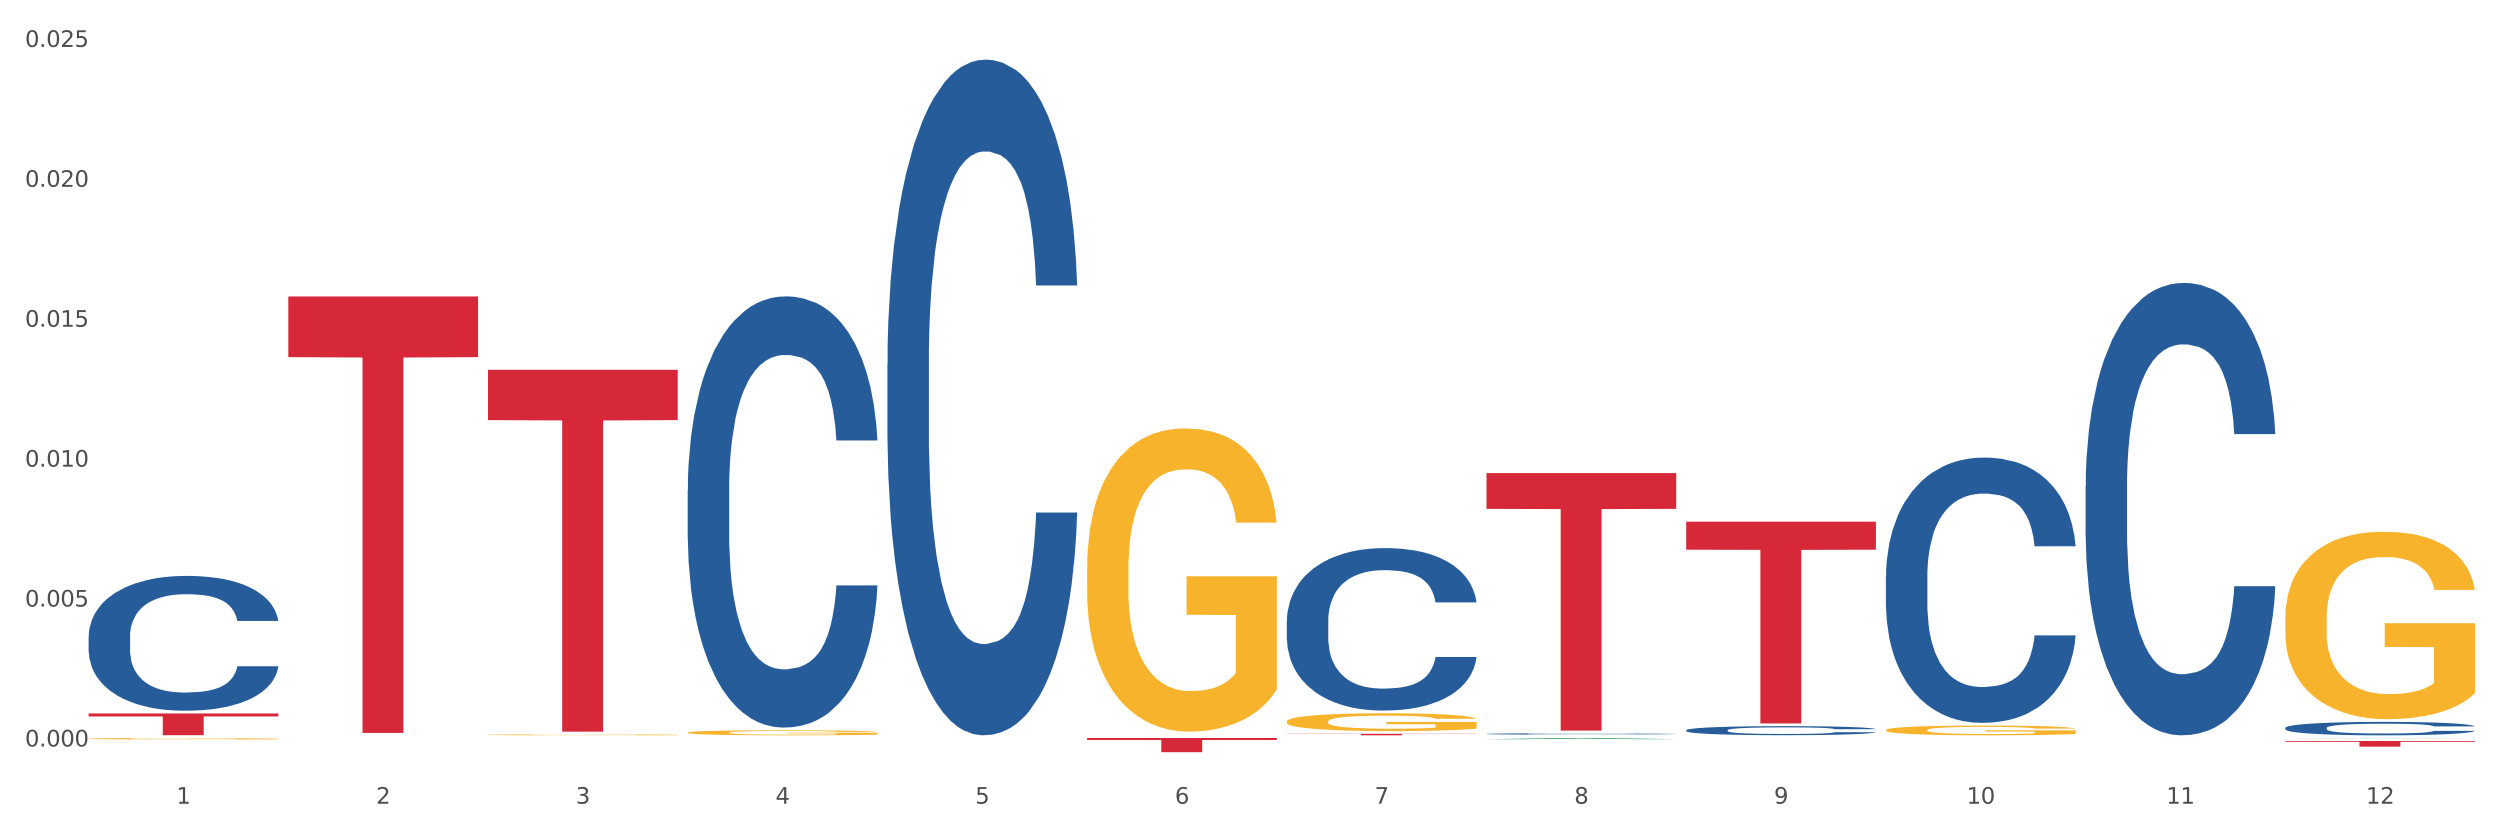 <?xml version="1.0" encoding="utf-8" standalone="no"?>
<!DOCTYPE svg PUBLIC "-//W3C//DTD SVG 1.1//EN"
  "http://www.w3.org/Graphics/SVG/1.1/DTD/svg11.dtd">
<svg xmlns:xlink="http://www.w3.org/1999/xlink" width="1080pt" height="360pt" viewBox="0 0 1080 360" xmlns="http://www.w3.org/2000/svg" version="1.1">
 <rect x="0" y="0" width="1080" height="360" fill="#333333" stroke="none"/>
 <defs>
  <style type="text/css">*{stroke-linejoin: round; stroke-linecap: butt}</style>
 </defs>
 <g id="figure_1">
  <g id="patch_1">
   <path d="M 0 360 
L 1080 360 
L 1080 0 
L 0 0 
z
" style="fill: #ffffff; stroke: #ffffff; stroke-linejoin: miter"/>
  </g>
  <g id="axes_1">
   <g id="matplotlib.axis_1">
    <g id="xtick_1">
     <g id="text_1">
      <!-- 1 -->
      <g style="fill: #4d4d4d" transform="translate(76.207 347.204) scale(0.096 -0.096)">
       <defs>
        <path id="DejaVuSans-31" d="M 794 531 
L 1825 531 
L 1825 4091 
L 703 3866 
L 703 4441 
L 1819 4666 
L 2450 4666 
L 2450 531 
L 3481 531 
L 3481 0 
L 794 0 
L 794 531 
z
" transform="scale(0.016)"/>
       </defs>
       <use xlink:href="#DejaVuSans-31"/>
      </g>
     </g>
    </g>
    <g id="xtick_2">
     <g id="text_2">
      <!-- 2 -->
      <g style="fill: #4d4d4d" transform="translate(162.476 347.204) scale(0.096 -0.096)">
       <defs>
        <path id="DejaVuSans-32" d="M 1228 531 
L 3431 531 
L 3431 0 
L 469 0 
L 469 531 
Q 828 903 1448 1529 
Q 2069 2156 2228 2338 
Q 2531 2678 2651 2914 
Q 2772 3150 2772 3378 
Q 2772 3750 2511 3984 
Q 2250 4219 1831 4219 
Q 1534 4219 1204 4116 
Q 875 4013 500 3803 
L 500 4441 
Q 881 4594 1212 4672 
Q 1544 4750 1819 4750 
Q 2544 4750 2975 4387 
Q 3406 4025 3406 3419 
Q 3406 3131 3298 2873 
Q 3191 2616 2906 2266 
Q 2828 2175 2409 1742 
Q 1991 1309 1228 531 
z
" transform="scale(0.016)"/>
       </defs>
       <use xlink:href="#DejaVuSans-32"/>
      </g>
     </g>
    </g>
    <g id="xtick_3">
     <g id="text_3">
      <!-- 3 -->
      <g style="fill: #4d4d4d" transform="translate(248.745 347.204) scale(0.096 -0.096)">
       <defs>
        <path id="DejaVuSans-33" d="M 2597 2516 
Q 3050 2419 3304 2112 
Q 3559 1806 3559 1356 
Q 3559 666 3084 287 
Q 2609 -91 1734 -91 
Q 1441 -91 1130 -33 
Q 819 25 488 141 
L 488 750 
Q 750 597 1062 519 
Q 1375 441 1716 441 
Q 2309 441 2620 675 
Q 2931 909 2931 1356 
Q 2931 1769 2642 2001 
Q 2353 2234 1838 2234 
L 1294 2234 
L 1294 2753 
L 1863 2753 
Q 2328 2753 2575 2939 
Q 2822 3125 2822 3475 
Q 2822 3834 2567 4026 
Q 2313 4219 1838 4219 
Q 1578 4219 1281 4162 
Q 984 4106 628 3988 
L 628 4550 
Q 988 4650 1302 4700 
Q 1616 4750 1894 4750 
Q 2613 4750 3031 4423 
Q 3450 4097 3450 3541 
Q 3450 3153 3228 2886 
Q 3006 2619 2597 2516 
z
" transform="scale(0.016)"/>
       </defs>
       <use xlink:href="#DejaVuSans-33"/>
      </g>
     </g>
    </g>
    <g id="xtick_4">
     <g id="text_4">
      <!-- 4 -->
      <g style="fill: #4d4d4d" transform="translate(335.014 347.204) scale(0.096 -0.096)">
       <defs>
        <path id="DejaVuSans-34" d="M 2419 4116 
L 825 1625 
L 2419 1625 
L 2419 4116 
z
M 2253 4666 
L 3047 4666 
L 3047 1625 
L 3713 1625 
L 3713 1100 
L 3047 1100 
L 3047 0 
L 2419 0 
L 2419 1100 
L 313 1100 
L 313 1709 
L 2253 4666 
z
" transform="scale(0.016)"/>
       </defs>
       <use xlink:href="#DejaVuSans-34"/>
      </g>
     </g>
    </g>
    <g id="xtick_5">
     <g id="text_5">
      <!-- 5 -->
      <g style="fill: #4d4d4d" transform="translate(421.284 347.204) scale(0.096 -0.096)">
       <defs>
        <path id="DejaVuSans-35" d="M 691 4666 
L 3169 4666 
L 3169 4134 
L 1269 4134 
L 1269 2991 
Q 1406 3038 1543 3061 
Q 1681 3084 1819 3084 
Q 2600 3084 3056 2656 
Q 3513 2228 3513 1497 
Q 3513 744 3044 326 
Q 2575 -91 1722 -91 
Q 1428 -91 1123 -41 
Q 819 9 494 109 
L 494 744 
Q 775 591 1075 516 
Q 1375 441 1709 441 
Q 2250 441 2565 725 
Q 2881 1009 2881 1497 
Q 2881 1984 2565 2268 
Q 2250 2553 1709 2553 
Q 1456 2553 1204 2497 
Q 953 2441 691 2322 
L 691 4666 
z
" transform="scale(0.016)"/>
       </defs>
       <use xlink:href="#DejaVuSans-35"/>
      </g>
     </g>
    </g>
    <g id="xtick_6">
     <g id="text_6">
      <!-- 6 -->
      <g style="fill: #4d4d4d" transform="translate(507.553 347.204) scale(0.096 -0.096)">
       <defs>
        <path id="DejaVuSans-36" d="M 2113 2584 
Q 1688 2584 1439 2293 
Q 1191 2003 1191 1497 
Q 1191 994 1439 701 
Q 1688 409 2113 409 
Q 2538 409 2786 701 
Q 3034 994 3034 1497 
Q 3034 2003 2786 2293 
Q 2538 2584 2113 2584 
z
M 3366 4563 
L 3366 3988 
Q 3128 4100 2886 4159 
Q 2644 4219 2406 4219 
Q 1781 4219 1451 3797 
Q 1122 3375 1075 2522 
Q 1259 2794 1537 2939 
Q 1816 3084 2150 3084 
Q 2853 3084 3261 2657 
Q 3669 2231 3669 1497 
Q 3669 778 3244 343 
Q 2819 -91 2113 -91 
Q 1303 -91 875 529 
Q 447 1150 447 2328 
Q 447 3434 972 4092 
Q 1497 4750 2381 4750 
Q 2619 4750 2861 4703 
Q 3103 4656 3366 4563 
z
" transform="scale(0.016)"/>
       </defs>
       <use xlink:href="#DejaVuSans-36"/>
      </g>
     </g>
    </g>
    <g id="xtick_7">
     <g id="text_7">
      <!-- 7 -->
      <g style="fill: #4d4d4d" transform="translate(593.822 347.204) scale(0.096 -0.096)">
       <defs>
        <path id="DejaVuSans-37" d="M 525 4666 
L 3525 4666 
L 3525 4397 
L 1831 0 
L 1172 0 
L 2766 4134 
L 525 4134 
L 525 4666 
z
" transform="scale(0.016)"/>
       </defs>
       <use xlink:href="#DejaVuSans-37"/>
      </g>
     </g>
    </g>
    <g id="xtick_8">
     <g id="text_8">
      <!-- 8 -->
      <g style="fill: #4d4d4d" transform="translate(680.091 347.204) scale(0.096 -0.096)">
       <defs>
        <path id="DejaVuSans-38" d="M 2034 2216 
Q 1584 2216 1326 1975 
Q 1069 1734 1069 1313 
Q 1069 891 1326 650 
Q 1584 409 2034 409 
Q 2484 409 2743 651 
Q 3003 894 3003 1313 
Q 3003 1734 2745 1975 
Q 2488 2216 2034 2216 
z
M 1403 2484 
Q 997 2584 770 2862 
Q 544 3141 544 3541 
Q 544 4100 942 4425 
Q 1341 4750 2034 4750 
Q 2731 4750 3128 4425 
Q 3525 4100 3525 3541 
Q 3525 3141 3298 2862 
Q 3072 2584 2669 2484 
Q 3125 2378 3379 2068 
Q 3634 1759 3634 1313 
Q 3634 634 3220 271 
Q 2806 -91 2034 -91 
Q 1263 -91 848 271 
Q 434 634 434 1313 
Q 434 1759 690 2068 
Q 947 2378 1403 2484 
z
M 1172 3481 
Q 1172 3119 1398 2916 
Q 1625 2713 2034 2713 
Q 2441 2713 2670 2916 
Q 2900 3119 2900 3481 
Q 2900 3844 2670 4047 
Q 2441 4250 2034 4250 
Q 1625 4250 1398 4047 
Q 1172 3844 1172 3481 
z
" transform="scale(0.016)"/>
       </defs>
       <use xlink:href="#DejaVuSans-38"/>
      </g>
     </g>
    </g>
    <g id="xtick_9">
     <g id="text_9">
      <!-- 9 -->
      <g style="fill: #4d4d4d" transform="translate(766.361 347.204) scale(0.096 -0.096)">
       <defs>
        <path id="DejaVuSans-39" d="M 703 97 
L 703 672 
Q 941 559 1184 500 
Q 1428 441 1663 441 
Q 2288 441 2617 861 
Q 2947 1281 2994 2138 
Q 2813 1869 2534 1725 
Q 2256 1581 1919 1581 
Q 1219 1581 811 2004 
Q 403 2428 403 3163 
Q 403 3881 828 4315 
Q 1253 4750 1959 4750 
Q 2769 4750 3195 4129 
Q 3622 3509 3622 2328 
Q 3622 1225 3098 567 
Q 2575 -91 1691 -91 
Q 1453 -91 1209 -44 
Q 966 3 703 97 
z
M 1959 2075 
Q 2384 2075 2632 2365 
Q 2881 2656 2881 3163 
Q 2881 3666 2632 3958 
Q 2384 4250 1959 4250 
Q 1534 4250 1286 3958 
Q 1038 3666 1038 3163 
Q 1038 2656 1286 2365 
Q 1534 2075 1959 2075 
z
" transform="scale(0.016)"/>
       </defs>
       <use xlink:href="#DejaVuSans-39"/>
      </g>
     </g>
    </g>
    <g id="xtick_10">
     <g id="text_10">
      <!-- 10 -->
      <g style="fill: #4d4d4d" transform="translate(849.576 347.204) scale(0.096 -0.096)">
       <defs>
        <path id="DejaVuSans-30" d="M 2034 4250 
Q 1547 4250 1301 3770 
Q 1056 3291 1056 2328 
Q 1056 1369 1301 889 
Q 1547 409 2034 409 
Q 2525 409 2770 889 
Q 3016 1369 3016 2328 
Q 3016 3291 2770 3770 
Q 2525 4250 2034 4250 
z
M 2034 4750 
Q 2819 4750 3233 4129 
Q 3647 3509 3647 2328 
Q 3647 1150 3233 529 
Q 2819 -91 2034 -91 
Q 1250 -91 836 529 
Q 422 1150 422 2328 
Q 422 3509 836 4129 
Q 1250 4750 2034 4750 
z
" transform="scale(0.016)"/>
       </defs>
       <use xlink:href="#DejaVuSans-31"/>
       <use xlink:href="#DejaVuSans-30" transform="translate(63.623 0)"/>
      </g>
     </g>
    </g>
    <g id="xtick_11">
     <g id="text_11">
      <!-- 11 -->
      <g style="fill: #4d4d4d" transform="translate(935.845 347.204) scale(0.096 -0.096)">
       <use xlink:href="#DejaVuSans-31"/>
       <use xlink:href="#DejaVuSans-31" transform="translate(63.623 0)"/>
      </g>
     </g>
    </g>
    <g id="xtick_12">
     <g id="text_12">
      <!-- 12 -->
      <g style="fill: #4d4d4d" transform="translate(1022.114 347.204) scale(0.096 -0.096)">
       <use xlink:href="#DejaVuSans-31"/>
       <use xlink:href="#DejaVuSans-32" transform="translate(63.623 0)"/>
      </g>
     </g>
    </g>
    <g id="xtick_13"/>
    <g id="xtick_14"/>
    <g id="xtick_15"/>
    <g id="xtick_16"/>
    <g id="xtick_17"/>
    <g id="xtick_18"/>
    <g id="xtick_19"/>
    <g id="xtick_20"/>
    <g id="xtick_21"/>
    <g id="xtick_22"/>
    <g id="xtick_23"/>
   </g>
   <g id="matplotlib.axis_2">
    <g id="ytick_1">
     <g id="text_13">
      <!-- 0.000 -->
      <g style="fill: #4d4d4d" transform="translate(10.8 322.475) scale(0.096 -0.096)">
       <defs>
        <path id="DejaVuSans-2e" d="M 684 794 
L 1344 794 
L 1344 0 
L 684 0 
L 684 794 
z
" transform="scale(0.016)"/>
       </defs>
       <use xlink:href="#DejaVuSans-30"/>
       <use xlink:href="#DejaVuSans-2e" transform="translate(63.623 0)"/>
       <use xlink:href="#DejaVuSans-30" transform="translate(95.41 0)"/>
       <use xlink:href="#DejaVuSans-30" transform="translate(159.033 0)"/>
       <use xlink:href="#DejaVuSans-30" transform="translate(222.656 0)"/>
      </g>
     </g>
    </g>
    <g id="ytick_2">
     <g id="text_14">
      <!-- 0.005 -->
      <g style="fill: #4d4d4d" transform="translate(10.8 262.033) scale(0.096 -0.096)">
       <use xlink:href="#DejaVuSans-30"/>
       <use xlink:href="#DejaVuSans-2e" transform="translate(63.623 0)"/>
       <use xlink:href="#DejaVuSans-30" transform="translate(95.41 0)"/>
       <use xlink:href="#DejaVuSans-30" transform="translate(159.033 0)"/>
       <use xlink:href="#DejaVuSans-35" transform="translate(222.656 0)"/>
      </g>
     </g>
    </g>
    <g id="ytick_3">
     <g id="text_15">
      <!-- 0.010 -->
      <g style="fill: #4d4d4d" transform="translate(10.8 201.592) scale(0.096 -0.096)">
       <use xlink:href="#DejaVuSans-30"/>
       <use xlink:href="#DejaVuSans-2e" transform="translate(63.623 0)"/>
       <use xlink:href="#DejaVuSans-30" transform="translate(95.41 0)"/>
       <use xlink:href="#DejaVuSans-31" transform="translate(159.033 0)"/>
       <use xlink:href="#DejaVuSans-30" transform="translate(222.656 0)"/>
      </g>
     </g>
    </g>
    <g id="ytick_4">
     <g id="text_16">
      <!-- 0.015 -->
      <g style="fill: #4d4d4d" transform="translate(10.8 141.15) scale(0.096 -0.096)">
       <use xlink:href="#DejaVuSans-30"/>
       <use xlink:href="#DejaVuSans-2e" transform="translate(63.623 0)"/>
       <use xlink:href="#DejaVuSans-30" transform="translate(95.41 0)"/>
       <use xlink:href="#DejaVuSans-31" transform="translate(159.033 0)"/>
       <use xlink:href="#DejaVuSans-35" transform="translate(222.656 0)"/>
      </g>
     </g>
    </g>
    <g id="ytick_5">
     <g id="text_17">
      <!-- 0.020 -->
      <g style="fill: #4d4d4d" transform="translate(10.8 80.709) scale(0.096 -0.096)">
       <use xlink:href="#DejaVuSans-30"/>
       <use xlink:href="#DejaVuSans-2e" transform="translate(63.623 0)"/>
       <use xlink:href="#DejaVuSans-30" transform="translate(95.41 0)"/>
       <use xlink:href="#DejaVuSans-32" transform="translate(159.033 0)"/>
       <use xlink:href="#DejaVuSans-30" transform="translate(222.656 0)"/>
      </g>
     </g>
    </g>
    <g id="ytick_6">
     <g id="text_18">
      <!-- 0.025 -->
      <g style="fill: #4d4d4d" transform="translate(10.8 20.267) scale(0.096 -0.096)">
       <use xlink:href="#DejaVuSans-30"/>
       <use xlink:href="#DejaVuSans-2e" transform="translate(63.623 0)"/>
       <use xlink:href="#DejaVuSans-30" transform="translate(95.41 0)"/>
       <use xlink:href="#DejaVuSans-32" transform="translate(159.033 0)"/>
       <use xlink:href="#DejaVuSans-35" transform="translate(222.656 0)"/>
      </g>
     </g>
    </g>
    <g id="ytick_7"/>
    <g id="ytick_8"/>
    <g id="ytick_9"/>
    <g id="ytick_10"/>
    <g id="ytick_11"/>
   </g>
   <g id="PolyCollection_1">
    <path d="M 642.167 319.328 
L 642.252 319.328 
L 676.048 318.828 
L 690.074 318.827 
L 724.123 319.329 
L 707.901 319.329 
L 700.55 319.212 
L 665.656 319.212 
L 665.402 319.214 
L 658.305 319.329 
L 642.167 319.329 
L 642.167 319.328 
L 670.049 319.142 
L 696.157 319.142 
L 683.23 318.934 
L 683.061 318.933 
L 682.892 318.935 
L 669.965 319.142 
L 670.049 319.142 
L 642.167 319.328 
z
" clip-path="url(#pf88d7f1686)" style="fill: #109648"/>
    <path d="M 728.437 225.353 
L 810.392 225.353 
L 810.392 237.467 
L 778.154 237.549 
L 778.154 312.526 
L 760.481 312.526 
L 760.481 237.549 
L 728.437 237.467 
L 728.437 225.435 
L 728.437 225.353 
z
" clip-path="url(#pf88d7f1686)" style="fill: #d62839"/>
    <path d="M 642.167 204.364 
L 724.123 204.364 
L 724.123 219.823 
L 691.885 219.928 
L 691.885 315.606 
L 674.212 315.606 
L 674.212 219.928 
L 642.167 219.823 
L 642.167 204.469 
L 642.167 204.364 
z
" clip-path="url(#pf88d7f1686)" style="fill: #d62839"/>
    <path d="M 555.898 317.004 
L 637.854 317.004 
L 637.854 317.095 
L 605.615 317.095 
L 605.615 317.655 
L 587.943 317.655 
L 587.943 317.095 
L 555.898 317.095 
L 555.898 317.005 
L 555.898 317.004 
z
" clip-path="url(#pf88d7f1686)" style="fill: #d62839"/>
    <path d="M 469.629 318.827 
L 551.585 318.827 
L 551.585 319.678 
L 519.346 319.684 
L 519.346 324.95 
L 501.673 324.95 
L 501.673 319.684 
L 469.629 319.678 
L 469.629 318.833 
L 469.629 318.827 
z
" clip-path="url(#pf88d7f1686)" style="fill: #d62839"/>
    <path d="M 38.283 274.96 
L 38.38 274.907 
L 38.38 273.417 
L 38.67 271.396 
L 39.736 267.672 
L 41.092 264.853 
L 43.417 261.555 
L 44.677 260.172 
L 46.324 258.629 
L 49.714 256.129 
L 53.589 254.001 
L 56.302 252.831 
L 58.336 252.086 
L 62.889 250.756 
L 65.505 250.171 
L 68.217 249.693 
L 70.542 249.373 
L 74.417 249.001 
L 77.517 248.841 
L 81.101 248.788 
L 84.105 248.841 
L 88.076 249.054 
L 93.889 249.693 
L 96.117 250.065 
L 99.12 250.703 
L 102.22 251.554 
L 104.739 252.405 
L 107.645 253.629 
L 110.648 255.225 
L 113.554 257.246 
L 115.589 259.108 
L 117.236 261.076 
L 118.689 263.47 
L 119.754 266.076 
L 120.239 268.257 
L 102.511 268.257 
L 102.026 266.289 
L 101.058 264.161 
L 100.089 262.725 
L 99.023 261.555 
L 97.376 260.225 
L 95.923 259.374 
L 93.501 258.363 
L 91.273 257.725 
L 89.433 257.353 
L 87.205 257.033 
L 82.458 256.714 
L 79.067 256.714 
L 76.936 256.821 
L 74.32 257.087 
L 72.092 257.459 
L 69.477 258.097 
L 67.442 258.789 
L 65.408 259.693 
L 64.245 260.331 
L 62.502 261.502 
L 61.339 262.459 
L 59.789 264.108 
L 58.917 265.278 
L 57.367 268.31 
L 56.689 270.545 
L 56.399 272.087 
L 56.205 273.789 
L 56.205 282.088 
L 56.786 285.811 
L 57.27 287.407 
L 58.045 289.216 
L 59.498 291.556 
L 61.63 293.844 
L 63.858 295.493 
L 65.698 296.503 
L 67.442 297.248 
L 69.186 297.833 
L 71.317 298.365 
L 73.061 298.684 
L 75.677 299.004 
L 78.776 299.163 
L 81.198 299.163 
L 86.139 298.897 
L 88.367 298.631 
L 90.498 298.259 
L 92.823 297.674 
L 94.664 297.035 
L 95.73 296.557 
L 97.473 295.546 
L 98.83 294.482 
L 99.992 293.259 
L 100.767 292.195 
L 101.639 290.599 
L 102.317 288.79 
L 102.511 287.833 
L 120.239 287.833 
L 119.851 289.748 
L 119.173 291.61 
L 117.817 294.11 
L 116.751 295.546 
L 115.104 297.301 
L 113.361 298.791 
L 110.939 300.44 
L 108.711 301.663 
L 106.386 302.727 
L 103.867 303.685 
L 99.314 305.014 
L 97.667 305.387 
L 94.18 306.025 
L 91.467 306.398 
L 87.495 306.77 
L 83.426 306.983 
L 79.164 307.036 
L 75.386 306.929 
L 71.22 306.61 
L 68.605 306.291 
L 65.698 305.812 
L 62.308 305.068 
L 59.111 304.163 
L 56.108 303.099 
L 53.299 301.876 
L 50.683 300.493 
L 47.292 298.206 
L 44.774 295.971 
L 42.933 293.897 
L 41.674 292.141 
L 40.414 289.907 
L 39.736 288.365 
L 38.67 284.641 
L 38.283 281.183 
L 38.283 274.96 
z
" clip-path="url(#pf88d7f1686)" style="fill: #255c99"/>
    <path d="M 38.283 319.119 
L 38.38 319.119 
L 38.38 319.098 
L 38.573 319.08 
L 39.541 319.037 
L 40.992 319.001 
L 42.057 318.982 
L 43.121 318.966 
L 44.379 318.951 
L 45.927 318.935 
L 48.733 318.911 
L 50.475 318.899 
L 52.603 318.886 
L 56.474 318.868 
L 59.28 318.857 
L 62.183 318.849 
L 66.924 318.838 
L 70.02 318.834 
L 73.31 318.83 
L 77.277 318.828 
L 80.277 318.827 
L 86.857 318.829 
L 92.469 318.834 
L 95.178 318.838 
L 98.661 318.845 
L 100.5 318.85 
L 103.499 318.859 
L 106.596 318.871 
L 108.724 318.882 
L 111.917 318.901 
L 114.336 318.921 
L 116.562 318.945 
L 117.723 318.962 
L 118.594 318.977 
L 119.368 318.995 
L 120.142 319.024 
L 102.725 319.024 
L 102.048 319.003 
L 100.983 318.984 
L 99.435 318.966 
L 98.081 318.954 
L 95.758 318.94 
L 93.63 318.931 
L 91.404 318.924 
L 88.695 318.918 
L 86.566 318.915 
L 83.567 318.913 
L 77.664 318.913 
L 73.697 318.918 
L 70.988 318.924 
L 69.246 318.929 
L 67.698 318.935 
L 65.956 318.943 
L 63.924 318.955 
L 62.473 318.966 
L 61.022 318.98 
L 59.86 318.994 
L 58.796 319.01 
L 57.925 319.027 
L 57.248 319.045 
L 56.667 319.067 
L 56.184 319.103 
L 56.184 319.182 
L 56.377 319.2 
L 56.861 319.224 
L 57.441 319.242 
L 58.409 319.263 
L 59.28 319.277 
L 60.925 319.298 
L 62.763 319.315 
L 64.215 319.326 
L 65.666 319.336 
L 68.182 319.348 
L 70.988 319.359 
L 73.407 319.365 
L 76.697 319.371 
L 78.922 319.373 
L 80.857 319.374 
L 85.599 319.374 
L 88.985 319.372 
L 92.759 319.368 
L 95.662 319.363 
L 98.081 319.357 
L 100.79 319.347 
L 102.532 319.337 
L 102.532 319.216 
L 81.244 319.216 
L 81.244 319.135 
L 120.239 319.135 
L 120.239 319.371 
L 118.594 319.383 
L 116.755 319.394 
L 114.82 319.404 
L 111.917 319.416 
L 108.434 319.427 
L 105.338 319.435 
L 102.048 319.442 
L 98.177 319.449 
L 93.146 319.454 
L 90.05 319.457 
L 86.179 319.458 
L 81.631 319.459 
L 77.664 319.458 
L 73.794 319.455 
L 69.73 319.45 
L 65.763 319.442 
L 62.763 319.435 
L 59.764 319.426 
L 56.571 319.413 
L 54.055 319.402 
L 52.12 319.392 
L 49.991 319.378 
L 47.669 319.361 
L 45.927 319.345 
L 44.379 319.329 
L 42.734 319.308 
L 41.573 319.291 
L 40.412 319.268 
L 39.734 319.251 
L 38.96 319.225 
L 38.38 319.189 
L 38.283 319.119 
z
" clip-path="url(#pf88d7f1686)" style="fill: #f7b32b"/>
    <path d="M 297.091 211.731 
L 297.187 211.56 
L 297.187 206.797 
L 297.478 200.332 
L 298.544 188.423 
L 299.9 179.406 
L 302.225 168.859 
L 303.484 164.435 
L 305.131 159.502 
L 308.522 151.506 
L 312.397 144.701 
L 315.109 140.958 
L 317.144 138.576 
L 321.697 134.323 
L 324.312 132.451 
L 327.025 130.92 
L 329.35 129.899 
L 333.225 128.709 
L 336.325 128.198 
L 339.909 128.028 
L 342.912 128.198 
L 346.884 128.879 
L 352.697 130.92 
L 354.925 132.111 
L 357.928 134.153 
L 361.028 136.875 
L 363.546 139.597 
L 366.453 143.51 
L 369.456 148.613 
L 372.362 155.078 
L 374.396 161.033 
L 376.043 167.327 
L 377.496 174.983 
L 378.562 183.319 
L 379.046 190.295 
L 361.318 190.295 
L 360.834 184 
L 359.865 177.195 
L 358.896 172.601 
L 357.831 168.859 
L 356.184 164.605 
L 354.731 161.883 
L 352.309 158.651 
L 350.081 156.609 
L 348.24 155.419 
L 346.012 154.398 
L 341.265 153.377 
L 337.875 153.377 
L 335.744 153.717 
L 333.128 154.568 
L 330.9 155.759 
L 328.284 157.8 
L 326.25 160.012 
L 324.215 162.904 
L 323.053 164.946 
L 321.309 168.688 
L 320.147 171.751 
L 318.597 177.025 
L 317.725 180.767 
L 316.175 190.465 
L 315.497 197.61 
L 315.206 202.544 
L 315.012 207.988 
L 315.012 234.528 
L 315.594 246.437 
L 316.078 251.54 
L 316.853 257.325 
L 318.306 264.81 
L 320.437 272.126 
L 322.665 277.4 
L 324.506 280.632 
L 326.25 283.014 
L 327.994 284.885 
L 330.125 286.587 
L 331.869 287.607 
L 334.484 288.628 
L 337.584 289.138 
L 340.006 289.138 
L 344.947 288.288 
L 347.175 287.437 
L 349.306 286.246 
L 351.631 284.375 
L 353.472 282.333 
L 354.537 280.802 
L 356.281 277.57 
L 357.637 274.167 
L 358.8 270.254 
L 359.575 266.852 
L 360.446 261.748 
L 361.125 255.964 
L 361.318 252.901 
L 379.046 252.901 
L 378.659 259.026 
L 377.981 264.98 
L 376.625 272.976 
L 375.559 277.57 
L 373.912 283.184 
L 372.168 287.948 
L 369.746 293.221 
L 367.518 297.134 
L 365.193 300.537 
L 362.675 303.599 
L 358.121 307.852 
L 356.475 309.043 
L 352.987 311.085 
L 350.275 312.276 
L 346.303 313.467 
L 342.234 314.147 
L 337.972 314.317 
L 334.194 313.977 
L 330.028 312.956 
L 327.412 311.935 
L 324.506 310.404 
L 321.115 308.023 
L 317.919 305.13 
L 314.916 301.728 
L 312.106 297.815 
L 309.491 293.392 
L 306.1 286.076 
L 303.581 278.931 
L 301.741 272.296 
L 300.481 266.682 
L 299.222 259.536 
L 298.544 254.603 
L 297.478 242.694 
L 297.091 231.635 
L 297.091 211.731 
z
" clip-path="url(#pf88d7f1686)" style="fill: #255c99"/>
    <path d="M 383.36 156.913 
L 383.457 156.646 
L 383.457 149.182 
L 383.747 139.052 
L 384.813 120.392 
L 386.169 106.264 
L 388.494 89.737 
L 389.754 82.806 
L 391.4 75.075 
L 394.791 62.546 
L 398.666 51.883 
L 401.378 46.019 
L 403.413 42.287 
L 407.966 35.623 
L 410.582 32.69 
L 413.294 30.291 
L 415.619 28.692 
L 419.494 26.826 
L 422.594 26.026 
L 426.178 25.759 
L 429.181 26.026 
L 433.153 27.092 
L 438.966 30.291 
L 441.194 32.157 
L 444.197 35.356 
L 447.297 39.621 
L 449.816 43.886 
L 452.722 50.017 
L 455.725 58.015 
L 458.631 68.144 
L 460.666 77.474 
L 462.312 87.337 
L 463.766 99.333 
L 464.831 112.395 
L 465.316 123.325 
L 447.588 123.325 
L 447.103 113.461 
L 446.134 102.799 
L 445.166 95.601 
L 444.1 89.737 
L 442.453 83.072 
L 441 78.807 
L 438.578 73.742 
L 436.35 70.543 
L 434.51 68.677 
L 432.281 67.078 
L 427.535 65.479 
L 424.144 65.479 
L 422.013 66.012 
L 419.397 67.345 
L 417.169 69.211 
L 414.553 72.409 
L 412.519 75.875 
L 410.485 80.407 
L 409.322 83.605 
L 407.578 89.47 
L 406.416 94.268 
L 404.866 102.532 
L 403.994 108.397 
L 402.444 123.591 
L 401.766 134.787 
L 401.475 142.518 
L 401.282 151.048 
L 401.282 192.633 
L 401.863 211.293 
L 402.347 219.29 
L 403.122 228.354 
L 404.575 240.083 
L 406.707 251.545 
L 408.935 259.809 
L 410.775 264.874 
L 412.519 268.606 
L 414.263 271.538 
L 416.394 274.204 
L 418.138 275.803 
L 420.753 277.403 
L 423.853 278.203 
L 426.275 278.203 
L 431.216 276.87 
L 433.444 275.537 
L 435.575 273.671 
L 437.9 270.739 
L 439.741 267.54 
L 440.806 265.141 
L 442.55 260.076 
L 443.906 254.744 
L 445.069 248.613 
L 445.844 243.282 
L 446.716 235.285 
L 447.394 226.221 
L 447.588 221.423 
L 465.316 221.423 
L 464.928 231.019 
L 464.25 240.349 
L 462.894 252.878 
L 461.828 260.076 
L 460.181 268.873 
L 458.437 276.337 
L 456.016 284.6 
L 453.788 290.731 
L 451.463 296.063 
L 448.944 300.861 
L 444.391 307.525 
L 442.744 309.391 
L 439.256 312.59 
L 436.544 314.456 
L 432.572 316.322 
L 428.503 317.389 
L 424.241 317.655 
L 420.463 317.122 
L 416.297 315.523 
L 413.682 313.923 
L 410.775 311.524 
L 407.385 307.792 
L 404.188 303.26 
L 401.185 297.929 
L 398.375 291.798 
L 395.76 284.867 
L 392.369 273.404 
L 389.85 262.208 
L 388.01 251.812 
L 386.75 243.015 
L 385.491 231.819 
L 384.813 224.089 
L 383.747 205.429 
L 383.36 188.101 
L 383.36 156.913 
z
" clip-path="url(#pf88d7f1686)" style="fill: #255c99"/>
    <path d="M 555.898 268.314 
L 555.995 268.25 
L 555.995 266.455 
L 556.286 264.019 
L 557.351 259.532 
L 558.708 256.135 
L 561.033 252.161 
L 562.292 250.495 
L 563.939 248.636 
L 567.329 245.623 
L 571.204 243.06 
L 573.917 241.649 
L 575.951 240.752 
L 580.504 239.15 
L 583.12 238.445 
L 585.832 237.868 
L 588.157 237.483 
L 592.032 237.034 
L 595.132 236.842 
L 598.717 236.778 
L 601.72 236.842 
L 605.692 237.099 
L 611.504 237.868 
L 613.732 238.316 
L 616.735 239.086 
L 619.835 240.111 
L 622.354 241.137 
L 625.26 242.611 
L 628.263 244.534 
L 631.17 246.969 
L 633.204 249.213 
L 634.851 251.584 
L 636.304 254.469 
L 637.37 257.61 
L 637.854 260.238 
L 620.126 260.238 
L 619.642 257.866 
L 618.673 255.302 
L 617.704 253.571 
L 616.638 252.161 
L 614.992 250.559 
L 613.538 249.533 
L 611.117 248.316 
L 608.889 247.546 
L 607.048 247.098 
L 604.82 246.713 
L 600.073 246.329 
L 596.682 246.329 
L 594.551 246.457 
L 591.936 246.777 
L 589.707 247.226 
L 587.092 247.995 
L 585.057 248.828 
L 583.023 249.918 
L 581.861 250.687 
L 580.117 252.097 
L 578.954 253.251 
L 577.404 255.238 
L 576.532 256.648 
L 574.982 260.302 
L 574.304 262.994 
L 574.014 264.852 
L 573.82 266.904 
L 573.82 276.903 
L 574.401 281.389 
L 574.886 283.312 
L 575.661 285.492 
L 577.114 288.312 
L 579.245 291.068 
L 581.473 293.055 
L 583.314 294.273 
L 585.057 295.17 
L 586.801 295.875 
L 588.932 296.516 
L 590.676 296.901 
L 593.292 297.285 
L 596.392 297.478 
L 598.814 297.478 
L 603.754 297.157 
L 605.982 296.837 
L 608.114 296.388 
L 610.439 295.683 
L 612.279 294.914 
L 613.345 294.337 
L 615.088 293.119 
L 616.445 291.837 
L 617.607 290.363 
L 618.382 289.081 
L 619.254 287.158 
L 619.932 284.979 
L 620.126 283.825 
L 637.854 283.825 
L 637.466 286.133 
L 636.788 288.376 
L 635.432 291.388 
L 634.366 293.119 
L 632.72 295.234 
L 630.976 297.029 
L 628.554 299.016 
L 626.326 300.49 
L 624.001 301.772 
L 621.482 302.926 
L 616.929 304.528 
L 615.282 304.977 
L 611.795 305.746 
L 609.082 306.195 
L 605.11 306.644 
L 601.042 306.9 
L 596.779 306.964 
L 593.001 306.836 
L 588.836 306.451 
L 586.22 306.067 
L 583.314 305.49 
L 579.923 304.592 
L 576.726 303.503 
L 573.723 302.221 
L 570.914 300.747 
L 568.298 299.08 
L 564.908 296.324 
L 562.389 293.632 
L 560.548 291.132 
L 559.289 289.017 
L 558.029 286.325 
L 557.351 284.466 
L 556.286 279.979 
L 555.898 275.813 
L 555.898 268.314 
z
" clip-path="url(#pf88d7f1686)" style="fill: #255c99"/>
    <path d="M 642.167 317.039 
L 642.264 317.038 
L 642.264 317.023 
L 642.555 317.003 
L 643.621 316.966 
L 644.977 316.938 
L 647.302 316.905 
L 648.561 316.891 
L 650.208 316.876 
L 653.599 316.851 
L 657.474 316.83 
L 660.186 316.818 
L 662.22 316.811 
L 666.774 316.798 
L 669.389 316.792 
L 672.102 316.787 
L 674.427 316.784 
L 678.302 316.78 
L 681.402 316.779 
L 684.986 316.778 
L 687.989 316.779 
L 691.961 316.781 
L 697.773 316.787 
L 700.001 316.791 
L 703.005 316.797 
L 706.105 316.806 
L 708.623 316.814 
L 711.53 316.826 
L 714.533 316.842 
L 717.439 316.862 
L 719.473 316.881 
L 721.12 316.9 
L 722.573 316.924 
L 723.639 316.95 
L 724.123 316.972 
L 706.395 316.972 
L 705.911 316.952 
L 704.942 316.931 
L 703.973 316.917 
L 702.908 316.905 
L 701.261 316.892 
L 699.808 316.884 
L 697.386 316.873 
L 695.158 316.867 
L 693.317 316.863 
L 691.089 316.86 
L 686.342 316.857 
L 682.952 316.857 
L 680.82 316.858 
L 678.205 316.861 
L 675.977 316.864 
L 673.361 316.871 
L 671.327 316.878 
L 669.292 316.887 
L 668.13 316.893 
L 666.386 316.905 
L 665.224 316.914 
L 663.674 316.931 
L 662.802 316.942 
L 661.252 316.972 
L 660.574 316.995 
L 660.283 317.01 
L 660.089 317.027 
L 660.089 317.109 
L 660.67 317.146 
L 661.155 317.162 
L 661.93 317.18 
L 663.383 317.204 
L 665.514 317.226 
L 667.742 317.243 
L 669.583 317.253 
L 671.327 317.26 
L 673.07 317.266 
L 675.202 317.271 
L 676.945 317.275 
L 679.561 317.278 
L 682.661 317.279 
L 685.083 317.279 
L 690.023 317.277 
L 692.252 317.274 
L 694.383 317.27 
L 696.708 317.264 
L 698.548 317.258 
L 699.614 317.253 
L 701.358 317.243 
L 702.714 317.233 
L 703.876 317.221 
L 704.651 317.21 
L 705.523 317.194 
L 706.201 317.176 
L 706.395 317.167 
L 724.123 317.167 
L 723.736 317.186 
L 723.058 317.204 
L 721.701 317.229 
L 720.636 317.243 
L 718.989 317.261 
L 717.245 317.276 
L 714.823 317.292 
L 712.595 317.304 
L 710.27 317.315 
L 707.751 317.324 
L 703.198 317.337 
L 701.551 317.341 
L 698.064 317.348 
L 695.351 317.351 
L 691.38 317.355 
L 687.311 317.357 
L 683.048 317.358 
L 679.27 317.357 
L 675.105 317.353 
L 672.489 317.35 
L 669.583 317.345 
L 666.192 317.338 
L 662.995 317.329 
L 659.992 317.318 
L 657.183 317.306 
L 654.567 317.293 
L 651.177 317.27 
L 648.658 317.248 
L 646.817 317.227 
L 645.558 317.209 
L 644.299 317.187 
L 643.621 317.172 
L 642.555 317.135 
L 642.167 317.1 
L 642.167 317.039 
z
" clip-path="url(#pf88d7f1686)" style="fill: #255c99"/>
    <path d="M 728.437 315.452 
L 728.534 315.448 
L 728.534 315.349 
L 728.824 315.213 
L 729.89 314.964 
L 731.246 314.775 
L 733.571 314.554 
L 734.83 314.461 
L 736.477 314.357 
L 739.868 314.19 
L 743.743 314.047 
L 746.455 313.969 
L 748.49 313.919 
L 753.043 313.83 
L 755.658 313.791 
L 758.371 313.759 
L 760.696 313.737 
L 764.571 313.712 
L 767.671 313.701 
L 771.255 313.698 
L 774.258 313.701 
L 778.23 313.716 
L 784.043 313.759 
L 786.271 313.783 
L 789.274 313.826 
L 792.374 313.883 
L 794.892 313.94 
L 797.799 314.022 
L 800.802 314.129 
L 803.708 314.265 
L 805.742 314.39 
L 807.389 314.522 
L 808.842 314.682 
L 809.908 314.857 
L 810.392 315.003 
L 792.664 315.003 
L 792.18 314.871 
L 791.211 314.728 
L 790.243 314.632 
L 789.177 314.554 
L 787.53 314.464 
L 786.077 314.407 
L 783.655 314.34 
L 781.427 314.297 
L 779.586 314.272 
L 777.358 314.251 
L 772.611 314.229 
L 769.221 314.229 
L 767.09 314.236 
L 764.474 314.254 
L 762.246 314.279 
L 759.63 314.322 
L 757.596 314.368 
L 755.561 314.429 
L 754.399 314.472 
L 752.655 314.55 
L 751.493 314.614 
L 749.943 314.725 
L 749.071 314.803 
L 747.521 315.006 
L 746.843 315.156 
L 746.552 315.26 
L 746.358 315.374 
L 746.358 315.93 
L 746.94 316.179 
L 747.424 316.286 
L 748.199 316.408 
L 749.652 316.564 
L 751.783 316.718 
L 754.011 316.828 
L 755.852 316.896 
L 757.596 316.946 
L 759.34 316.985 
L 761.471 317.021 
L 763.215 317.042 
L 765.83 317.064 
L 768.93 317.074 
L 771.352 317.074 
L 776.293 317.056 
L 778.521 317.039 
L 780.652 317.014 
L 782.977 316.974 
L 784.818 316.932 
L 785.883 316.9 
L 787.627 316.832 
L 788.983 316.761 
L 790.146 316.679 
L 790.921 316.607 
L 791.793 316.5 
L 792.471 316.379 
L 792.664 316.315 
L 810.392 316.315 
L 810.005 316.443 
L 809.327 316.568 
L 807.971 316.736 
L 806.905 316.832 
L 805.258 316.949 
L 803.514 317.049 
L 801.092 317.16 
L 798.864 317.242 
L 796.539 317.313 
L 794.021 317.377 
L 789.468 317.466 
L 787.821 317.491 
L 784.333 317.534 
L 781.621 317.559 
L 777.649 317.584 
L 773.58 317.598 
L 769.318 317.602 
L 765.54 317.595 
L 761.374 317.573 
L 758.758 317.552 
L 755.852 317.52 
L 752.461 317.47 
L 749.265 317.409 
L 746.262 317.338 
L 743.452 317.256 
L 740.837 317.163 
L 737.446 317.01 
L 734.927 316.86 
L 733.087 316.721 
L 731.827 316.604 
L 730.568 316.454 
L 729.89 316.351 
L 728.824 316.101 
L 728.437 315.869 
L 728.437 315.452 
z
" clip-path="url(#pf88d7f1686)" style="fill: #255c99"/>
    <path d="M 814.706 249.161 
L 814.803 249.057 
L 814.803 246.126 
L 815.093 242.149 
L 816.159 234.823 
L 817.515 229.277 
L 819.84 222.788 
L 821.1 220.067 
L 822.746 217.032 
L 826.137 212.113 
L 830.012 207.927 
L 832.724 205.624 
L 834.759 204.159 
L 839.312 201.543 
L 841.928 200.391 
L 844.64 199.449 
L 846.965 198.822 
L 850.84 198.089 
L 853.94 197.775 
L 857.524 197.67 
L 860.527 197.775 
L 864.499 198.194 
L 870.312 199.449 
L 872.54 200.182 
L 875.543 201.438 
L 878.643 203.112 
L 881.162 204.787 
L 884.068 207.194 
L 887.071 210.334 
L 889.977 214.311 
L 892.012 217.974 
L 893.658 221.846 
L 895.112 226.556 
L 896.177 231.684 
L 896.662 235.975 
L 878.934 235.975 
L 878.449 232.102 
L 877.48 227.916 
L 876.512 225.09 
L 875.446 222.788 
L 873.799 220.172 
L 872.346 218.497 
L 869.924 216.509 
L 867.696 215.253 
L 865.856 214.52 
L 863.627 213.892 
L 858.881 213.264 
L 855.49 213.264 
L 853.359 213.473 
L 850.743 213.997 
L 848.515 214.729 
L 845.899 215.985 
L 843.865 217.346 
L 841.831 219.125 
L 840.668 220.381 
L 838.924 222.683 
L 837.762 224.567 
L 836.212 227.811 
L 835.34 230.114 
L 833.79 236.079 
L 833.112 240.475 
L 832.821 243.51 
L 832.628 246.859 
L 832.628 263.185 
L 833.209 270.511 
L 833.693 273.651 
L 834.468 277.209 
L 835.921 281.814 
L 838.053 286.315 
L 840.281 289.559 
L 842.121 291.547 
L 843.865 293.013 
L 845.609 294.164 
L 847.74 295.21 
L 849.484 295.838 
L 852.099 296.466 
L 855.199 296.78 
L 857.621 296.78 
L 862.562 296.257 
L 864.79 295.734 
L 866.921 295.001 
L 869.246 293.85 
L 871.087 292.594 
L 872.152 291.652 
L 873.896 289.664 
L 875.252 287.57 
L 876.415 285.163 
L 877.19 283.07 
L 878.062 279.93 
L 878.74 276.372 
L 878.934 274.488 
L 896.662 274.488 
L 896.274 278.256 
L 895.596 281.919 
L 894.24 286.838 
L 893.174 289.664 
L 891.527 293.117 
L 889.784 296.048 
L 887.362 299.292 
L 885.134 301.699 
L 882.809 303.792 
L 880.29 305.676 
L 875.737 308.292 
L 874.09 309.025 
L 870.602 310.281 
L 867.89 311.014 
L 863.918 311.746 
L 859.849 312.165 
L 855.587 312.269 
L 851.809 312.06 
L 847.643 311.432 
L 845.028 310.804 
L 842.121 309.862 
L 838.731 308.397 
L 835.534 306.618 
L 832.531 304.525 
L 829.721 302.118 
L 827.106 299.397 
L 823.715 294.896 
L 821.196 290.501 
L 819.356 286.419 
L 818.096 282.966 
L 816.837 278.57 
L 816.159 275.535 
L 815.093 268.209 
L 814.706 261.406 
L 814.706 249.161 
z
" clip-path="url(#pf88d7f1686)" style="fill: #255c99"/>
    <path d="M 900.975 210.034 
L 901.072 209.855 
L 901.072 204.858 
L 901.363 198.076 
L 902.428 185.583 
L 903.784 176.123 
L 906.109 165.058 
L 907.369 160.417 
L 909.016 155.242 
L 912.406 146.853 
L 916.281 139.714 
L 918.994 135.788 
L 921.028 133.289 
L 925.581 128.827 
L 928.197 126.864 
L 930.909 125.258 
L 933.234 124.187 
L 937.109 122.937 
L 940.209 122.402 
L 943.794 122.223 
L 946.797 122.402 
L 950.768 123.116 
L 956.581 125.258 
L 958.809 126.507 
L 961.812 128.649 
L 964.912 131.504 
L 967.431 134.36 
L 970.337 138.465 
L 973.34 143.819 
L 976.246 150.601 
L 978.281 156.848 
L 979.928 163.452 
L 981.381 171.483 
L 982.446 180.228 
L 982.931 187.546 
L 965.203 187.546 
L 964.718 180.942 
L 963.75 173.803 
L 962.781 168.984 
L 961.715 165.058 
L 960.068 160.596 
L 958.615 157.74 
L 956.193 154.349 
L 953.965 152.208 
L 952.125 150.958 
L 949.897 149.887 
L 945.15 148.816 
L 941.759 148.816 
L 939.628 149.173 
L 937.012 150.066 
L 934.784 151.315 
L 932.169 153.457 
L 930.134 155.777 
L 928.1 158.811 
L 926.937 160.953 
L 925.194 164.879 
L 924.031 168.092 
L 922.481 173.625 
L 921.609 177.551 
L 920.059 187.724 
L 919.381 195.22 
L 919.091 200.396 
L 918.897 206.107 
L 918.897 233.95 
L 919.478 246.443 
L 919.962 251.797 
L 920.737 257.866 
L 922.191 265.719 
L 924.322 273.393 
L 926.55 278.926 
L 928.391 282.317 
L 930.134 284.815 
L 931.878 286.779 
L 934.009 288.563 
L 935.753 289.634 
L 938.369 290.705 
L 941.469 291.241 
L 943.89 291.241 
L 948.831 290.348 
L 951.059 289.456 
L 953.19 288.207 
L 955.515 286.243 
L 957.356 284.102 
L 958.422 282.495 
L 960.165 279.104 
L 961.522 275.535 
L 962.684 271.43 
L 963.459 267.86 
L 964.331 262.506 
L 965.009 256.438 
L 965.203 253.225 
L 982.931 253.225 
L 982.543 259.65 
L 981.865 265.897 
L 980.509 274.285 
L 979.443 279.104 
L 977.796 284.994 
L 976.053 289.991 
L 973.631 295.524 
L 971.403 299.629 
L 969.078 303.199 
L 966.559 306.411 
L 962.006 310.873 
L 960.359 312.122 
L 956.872 314.264 
L 954.159 315.513 
L 950.187 316.763 
L 946.119 317.477 
L 941.856 317.655 
L 938.078 317.298 
L 933.912 316.227 
L 931.297 315.156 
L 928.391 313.55 
L 925 311.052 
L 921.803 308.017 
L 918.8 304.448 
L 915.991 300.343 
L 913.375 295.703 
L 909.984 288.028 
L 907.466 280.532 
L 905.625 273.571 
L 904.366 267.682 
L 903.106 260.186 
L 902.428 255.01 
L 901.363 242.517 
L 900.975 230.916 
L 900.975 210.034 
z
" clip-path="url(#pf88d7f1686)" style="fill: #255c99"/>
    <path d="M 987.244 314.462 
L 987.341 314.457 
L 987.341 314.308 
L 987.632 314.107 
L 988.697 313.736 
L 990.054 313.456 
L 992.379 313.127 
L 993.638 312.99 
L 995.285 312.836 
L 998.675 312.587 
L 1002.55 312.375 
L 1005.263 312.259 
L 1007.297 312.185 
L 1011.85 312.052 
L 1014.466 311.994 
L 1017.178 311.947 
L 1019.503 311.915 
L 1023.378 311.878 
L 1026.478 311.862 
L 1030.063 311.856 
L 1033.066 311.862 
L 1037.038 311.883 
L 1042.85 311.947 
L 1045.078 311.984 
L 1048.081 312.047 
L 1051.181 312.132 
L 1053.7 312.217 
L 1056.606 312.338 
L 1059.609 312.497 
L 1062.516 312.698 
L 1064.55 312.884 
L 1066.197 313.08 
L 1067.65 313.318 
L 1068.716 313.578 
L 1069.2 313.795 
L 1051.472 313.795 
L 1050.988 313.599 
L 1050.019 313.387 
L 1049.05 313.244 
L 1047.985 313.127 
L 1046.338 312.995 
L 1044.885 312.91 
L 1042.463 312.81 
L 1040.235 312.746 
L 1038.394 312.709 
L 1036.166 312.677 
L 1031.419 312.646 
L 1028.028 312.646 
L 1025.897 312.656 
L 1023.282 312.683 
L 1021.053 312.72 
L 1018.438 312.783 
L 1016.403 312.852 
L 1014.369 312.942 
L 1013.207 313.006 
L 1011.463 313.122 
L 1010.3 313.217 
L 1008.75 313.382 
L 1007.879 313.498 
L 1006.329 313.8 
L 1005.65 314.022 
L 1005.36 314.176 
L 1005.166 314.345 
L 1005.166 315.172 
L 1005.747 315.542 
L 1006.232 315.701 
L 1007.007 315.881 
L 1008.46 316.114 
L 1010.591 316.342 
L 1012.819 316.506 
L 1014.66 316.607 
L 1016.403 316.681 
L 1018.147 316.739 
L 1020.278 316.792 
L 1022.022 316.824 
L 1024.638 316.856 
L 1027.738 316.871 
L 1030.16 316.871 
L 1035.1 316.845 
L 1037.328 316.818 
L 1039.46 316.781 
L 1041.785 316.723 
L 1043.625 316.66 
L 1044.691 316.612 
L 1046.435 316.511 
L 1047.791 316.405 
L 1048.953 316.284 
L 1049.728 316.178 
L 1050.6 316.019 
L 1051.278 315.839 
L 1051.472 315.743 
L 1069.2 315.743 
L 1068.813 315.934 
L 1068.134 316.119 
L 1066.778 316.368 
L 1065.713 316.511 
L 1064.066 316.686 
L 1062.322 316.834 
L 1059.9 316.998 
L 1057.672 317.12 
L 1055.347 317.226 
L 1052.828 317.322 
L 1048.275 317.454 
L 1046.628 317.491 
L 1043.141 317.555 
L 1040.428 317.592 
L 1036.456 317.629 
L 1032.388 317.65 
L 1028.125 317.655 
L 1024.347 317.645 
L 1020.182 317.613 
L 1017.566 317.581 
L 1014.66 317.533 
L 1011.269 317.459 
L 1008.072 317.369 
L 1005.069 317.263 
L 1002.26 317.141 
L 999.644 317.004 
L 996.254 316.776 
L 993.735 316.554 
L 991.894 316.347 
L 990.635 316.172 
L 989.375 315.95 
L 988.697 315.796 
L 987.632 315.426 
L 987.244 315.081 
L 987.244 314.462 
z
" clip-path="url(#pf88d7f1686)" style="fill: #255c99"/>
    <path d="M 987.244 320.105 
L 1069.2 320.105 
L 1069.2 320.445 
L 1036.961 320.447 
L 1036.961 322.548 
L 1019.289 322.548 
L 1019.289 320.447 
L 987.244 320.445 
L 987.244 320.107 
L 987.244 320.105 
z
" clip-path="url(#pf88d7f1686)" style="fill: #d62839"/>
    <path d="M 987.244 267.138 
L 987.341 267.064 
L 987.341 264.402 
L 987.535 262.11 
L 988.502 256.565 
L 989.954 251.982 
L 991.018 249.542 
L 992.082 247.546 
L 993.34 245.55 
L 994.888 243.479 
L 997.694 240.448 
L 999.436 238.896 
L 1001.565 237.269 
L 1005.435 234.903 
L 1008.241 233.572 
L 1011.144 232.463 
L 1015.885 231.133 
L 1018.982 230.541 
L 1022.271 230.098 
L 1026.239 229.802 
L 1029.238 229.728 
L 1035.818 229.95 
L 1041.43 230.615 
L 1044.139 231.133 
L 1047.623 232.02 
L 1049.461 232.611 
L 1052.461 233.794 
L 1055.557 235.347 
L 1057.686 236.678 
L 1060.879 239.191 
L 1063.298 241.705 
L 1065.523 244.81 
L 1066.684 246.954 
L 1067.555 248.95 
L 1068.329 251.242 
L 1069.103 254.865 
L 1051.686 254.865 
L 1051.009 252.277 
L 1049.945 249.838 
L 1048.397 247.472 
L 1047.042 245.993 
L 1044.72 244.145 
L 1042.591 242.962 
L 1040.366 242.075 
L 1037.656 241.335 
L 1035.528 240.966 
L 1032.528 240.67 
L 1026.626 240.744 
L 1022.658 241.335 
L 1019.949 242.075 
L 1018.207 242.74 
L 1016.659 243.479 
L 1014.918 244.514 
L 1012.886 246.067 
L 1011.434 247.472 
L 1009.983 249.246 
L 1008.822 251.021 
L 1007.757 253.091 
L 1006.887 255.309 
L 1006.209 257.601 
L 1005.629 260.41 
L 1005.145 265.068 
L 1005.145 275.197 
L 1005.338 277.488 
L 1005.822 280.52 
L 1006.403 282.812 
L 1007.37 285.547 
L 1008.241 287.395 
L 1009.886 290.057 
L 1011.725 292.275 
L 1013.176 293.68 
L 1014.627 294.863 
L 1017.143 296.489 
L 1019.949 297.82 
L 1022.368 298.633 
L 1025.658 299.373 
L 1027.883 299.668 
L 1029.819 299.816 
L 1034.56 299.816 
L 1037.947 299.594 
L 1041.72 299.077 
L 1044.623 298.411 
L 1047.042 297.598 
L 1049.751 296.267 
L 1051.493 295.01 
L 1051.493 279.559 
L 1030.206 279.485 
L 1030.206 269.208 
L 1069.2 269.208 
L 1069.2 299.373 
L 1067.555 300.925 
L 1065.717 302.33 
L 1063.781 303.587 
L 1060.879 305.139 
L 1057.395 306.618 
L 1054.299 307.653 
L 1051.009 308.54 
L 1047.139 309.353 
L 1042.107 310.093 
L 1039.011 310.388 
L 1035.14 310.61 
L 1030.593 310.684 
L 1026.626 310.536 
L 1022.755 310.167 
L 1018.691 309.501 
L 1014.724 308.54 
L 1011.725 307.579 
L 1008.725 306.396 
L 1005.532 304.844 
L 1003.016 303.365 
L 1001.081 302.034 
L 998.952 300.334 
L 996.63 298.116 
L 994.888 296.119 
L 993.34 294.049 
L 991.695 291.388 
L 990.534 289.096 
L 989.373 286.212 
L 988.696 284.068 
L 987.922 280.741 
L 987.341 276.084 
L 987.244 267.138 
z
" clip-path="url(#pf88d7f1686)" style="fill: #f7b32b"/>
    <path d="M 555.898 311.693 
L 555.995 311.685 
L 555.995 311.432 
L 556.189 311.215 
L 557.156 310.687 
L 558.608 310.252 
L 559.672 310.02 
L 560.736 309.83 
L 561.994 309.64 
L 563.542 309.444 
L 566.348 309.155 
L 568.09 309.008 
L 570.219 308.853 
L 574.089 308.628 
L 576.895 308.502 
L 579.798 308.396 
L 584.539 308.27 
L 587.636 308.214 
L 590.925 308.171 
L 594.893 308.143 
L 597.892 308.136 
L 604.472 308.157 
L 610.084 308.221 
L 612.793 308.27 
L 616.276 308.354 
L 618.115 308.41 
L 621.114 308.523 
L 624.211 308.67 
L 626.34 308.797 
L 629.533 309.036 
L 631.952 309.275 
L 634.177 309.57 
L 635.338 309.774 
L 636.209 309.964 
L 636.983 310.181 
L 637.757 310.526 
L 620.34 310.526 
L 619.663 310.28 
L 618.599 310.048 
L 617.051 309.823 
L 615.696 309.682 
L 613.374 309.507 
L 611.245 309.394 
L 609.019 309.31 
L 606.31 309.24 
L 604.181 309.205 
L 601.182 309.176 
L 595.28 309.183 
L 591.312 309.24 
L 588.603 309.31 
L 586.861 309.373 
L 585.313 309.444 
L 583.572 309.542 
L 581.54 309.689 
L 580.088 309.823 
L 578.637 309.992 
L 577.476 310.16 
L 576.411 310.357 
L 575.541 310.568 
L 574.863 310.786 
L 574.283 311.053 
L 573.799 311.496 
L 573.799 312.459 
L 573.992 312.676 
L 574.476 312.965 
L 575.057 313.183 
L 576.024 313.443 
L 576.895 313.618 
L 578.54 313.871 
L 580.379 314.082 
L 581.83 314.216 
L 583.281 314.328 
L 585.797 314.483 
L 588.603 314.609 
L 591.022 314.687 
L 594.312 314.757 
L 596.537 314.785 
L 598.473 314.799 
L 603.214 314.799 
L 606.6 314.778 
L 610.374 314.729 
L 613.277 314.665 
L 615.696 314.588 
L 618.405 314.462 
L 620.147 314.342 
L 620.147 312.873 
L 598.86 312.866 
L 598.86 311.889 
L 637.854 311.889 
L 637.854 314.757 
L 636.209 314.904 
L 634.371 315.038 
L 632.435 315.157 
L 629.533 315.305 
L 626.049 315.446 
L 622.953 315.544 
L 619.663 315.628 
L 615.793 315.706 
L 610.761 315.776 
L 607.665 315.804 
L 603.794 315.825 
L 599.247 315.832 
L 595.28 315.818 
L 591.409 315.783 
L 587.345 315.72 
L 583.378 315.628 
L 580.379 315.537 
L 577.379 315.424 
L 574.186 315.277 
L 571.67 315.136 
L 569.735 315.01 
L 567.606 314.848 
L 565.284 314.637 
L 563.542 314.448 
L 561.994 314.251 
L 560.349 313.998 
L 559.188 313.78 
L 558.027 313.506 
L 557.35 313.302 
L 556.576 312.986 
L 555.995 312.543 
L 555.898 311.693 
z
" clip-path="url(#pf88d7f1686)" style="fill: #f7b32b"/>
    <path d="M 987.244 318.932 
L 987.329 318.932 
L 1021.125 318.828 
L 1035.15 318.827 
L 1069.2 318.933 
L 1052.978 318.933 
L 1045.627 318.908 
L 1010.733 318.908 
L 1010.479 318.909 
L 1003.382 318.933 
L 987.244 318.933 
L 987.244 318.932 
L 1015.126 318.894 
L 1041.234 318.893 
L 1028.307 318.85 
L 1028.138 318.85 
L 1027.969 318.85 
L 1015.042 318.893 
L 1015.126 318.894 
L 987.244 318.932 
z
" clip-path="url(#pf88d7f1686)" style="fill: #109648"/>
    <path d="M 38.283 308.208 
L 120.239 308.208 
L 120.239 309.515 
L 88 309.524 
L 88 317.614 
L 70.327 317.614 
L 70.327 309.524 
L 38.283 309.515 
L 38.283 308.217 
L 38.283 308.208 
z
" clip-path="url(#pf88d7f1686)" style="fill: #d62839"/>
    <path d="M 124.552 128.076 
L 206.508 128.076 
L 206.508 154.276 
L 174.269 154.453 
L 174.269 316.614 
L 156.597 316.614 
L 156.597 154.453 
L 124.552 154.276 
L 124.552 128.253 
L 124.552 128.076 
z
" clip-path="url(#pf88d7f1686)" style="fill: #d62839"/>
    <path d="M 210.821 159.765 
L 292.777 159.765 
L 292.777 181.487 
L 260.539 181.634 
L 260.539 316.074 
L 242.866 316.074 
L 242.866 181.634 
L 210.821 181.487 
L 210.821 159.912 
L 210.821 159.765 
z
" clip-path="url(#pf88d7f1686)" style="fill: #d62839"/>
    <path d="M 814.706 315.389 
L 814.803 315.385 
L 814.803 315.246 
L 814.996 315.127 
L 815.964 314.838 
L 817.415 314.6 
L 818.479 314.473 
L 819.544 314.369 
L 820.802 314.265 
L 822.35 314.157 
L 825.156 314 
L 826.898 313.919 
L 829.026 313.834 
L 832.897 313.711 
L 835.703 313.642 
L 838.606 313.584 
L 843.347 313.515 
L 846.443 313.484 
L 849.733 313.461 
L 853.7 313.446 
L 856.7 313.442 
L 863.279 313.453 
L 868.891 313.488 
L 871.601 313.515 
L 875.084 313.561 
L 876.923 313.592 
L 879.922 313.653 
L 883.018 313.734 
L 885.147 313.803 
L 888.34 313.934 
L 890.759 314.065 
L 892.985 314.227 
L 894.146 314.338 
L 895.017 314.442 
L 895.791 314.561 
L 896.565 314.75 
L 879.148 314.75 
L 878.471 314.615 
L 877.406 314.488 
L 875.858 314.365 
L 874.504 314.288 
L 872.181 314.192 
L 870.053 314.13 
L 867.827 314.084 
L 865.118 314.046 
L 862.989 314.027 
L 859.99 314.011 
L 854.087 314.015 
L 850.12 314.046 
L 847.411 314.084 
L 845.669 314.119 
L 844.121 314.157 
L 842.379 314.211 
L 840.347 314.292 
L 838.896 314.365 
L 837.444 314.458 
L 836.283 314.55 
L 835.219 314.658 
L 834.348 314.773 
L 833.671 314.892 
L 833.09 315.039 
L 832.606 315.281 
L 832.606 315.808 
L 832.8 315.927 
L 833.284 316.085 
L 833.864 316.204 
L 834.832 316.347 
L 835.703 316.443 
L 837.348 316.582 
L 839.186 316.697 
L 840.638 316.77 
L 842.089 316.832 
L 844.605 316.916 
L 847.411 316.986 
L 849.83 317.028 
L 853.12 317.066 
L 855.345 317.082 
L 857.28 317.09 
L 862.021 317.09 
L 865.408 317.078 
L 869.182 317.051 
L 872.085 317.016 
L 874.504 316.974 
L 877.213 316.905 
L 878.955 316.839 
L 878.955 316.035 
L 857.667 316.031 
L 857.667 315.496 
L 896.662 315.496 
L 896.662 317.066 
L 895.017 317.147 
L 893.178 317.22 
L 891.243 317.286 
L 888.34 317.367 
L 884.857 317.444 
L 881.761 317.497 
L 878.471 317.544 
L 874.6 317.586 
L 869.569 317.624 
L 866.472 317.64 
L 862.602 317.651 
L 858.054 317.655 
L 854.087 317.647 
L 850.217 317.628 
L 846.153 317.594 
L 842.186 317.544 
L 839.186 317.494 
L 836.187 317.432 
L 832.993 317.351 
L 830.478 317.274 
L 828.543 317.205 
L 826.414 317.116 
L 824.092 317.001 
L 822.35 316.897 
L 820.802 316.789 
L 819.157 316.651 
L 817.996 316.532 
L 816.835 316.381 
L 816.157 316.27 
L 815.383 316.097 
L 814.803 315.854 
L 814.706 315.389 
z
" clip-path="url(#pf88d7f1686)" style="fill: #f7b32b"/>
    <path d="M 900.975 319.062 
L 982.931 319.062 
L 982.931 319.065 
L 950.692 319.065 
L 950.692 319.08 
L 933.019 319.08 
L 933.019 319.065 
L 900.975 319.065 
L 900.975 319.063 
L 900.975 319.062 
z
" clip-path="url(#pf88d7f1686)" style="fill: #d62839"/>
    <path d="M 210.821 317.435 
L 210.918 317.435 
L 210.918 317.421 
L 211.112 317.41 
L 212.079 317.382 
L 213.531 317.359 
L 214.595 317.346 
L 215.659 317.336 
L 216.917 317.326 
L 218.465 317.316 
L 221.271 317.301 
L 223.013 317.293 
L 225.142 317.285 
L 229.012 317.273 
L 231.818 317.266 
L 234.721 317.26 
L 239.462 317.254 
L 242.559 317.251 
L 245.849 317.248 
L 249.816 317.247 
L 252.815 317.246 
L 259.395 317.248 
L 265.007 317.251 
L 267.716 317.254 
L 271.2 317.258 
L 273.038 317.261 
L 276.038 317.267 
L 279.134 317.275 
L 281.263 317.282 
L 284.456 317.294 
L 286.875 317.307 
L 289.1 317.323 
L 290.261 317.333 
L 291.132 317.343 
L 291.906 317.355 
L 292.68 317.373 
L 275.264 317.373 
L 274.586 317.36 
L 273.522 317.348 
L 271.974 317.336 
L 270.619 317.329 
L 268.297 317.319 
L 266.168 317.313 
L 263.943 317.309 
L 261.233 317.305 
L 259.105 317.303 
L 256.105 317.302 
L 250.203 317.302 
L 246.236 317.305 
L 243.526 317.309 
L 241.785 317.312 
L 240.236 317.316 
L 238.495 317.321 
L 236.463 317.329 
L 235.011 317.336 
L 233.56 317.345 
L 232.399 317.354 
L 231.335 317.364 
L 230.464 317.376 
L 229.786 317.387 
L 229.206 317.401 
L 228.722 317.425 
L 228.722 317.476 
L 228.916 317.488 
L 229.399 317.503 
L 229.98 317.514 
L 230.947 317.528 
L 231.818 317.538 
L 233.463 317.551 
L 235.302 317.562 
L 236.753 317.569 
L 238.204 317.575 
L 240.72 317.583 
L 243.526 317.59 
L 245.945 317.594 
L 249.235 317.598 
L 251.461 317.6 
L 253.396 317.6 
L 258.137 317.6 
L 261.524 317.599 
L 265.297 317.597 
L 268.2 317.593 
L 270.619 317.589 
L 273.328 317.582 
L 275.07 317.576 
L 275.07 317.498 
L 253.783 317.498 
L 253.783 317.446 
L 292.777 317.446 
L 292.777 317.598 
L 291.132 317.606 
L 289.294 317.613 
L 287.359 317.619 
L 284.456 317.627 
L 280.972 317.635 
L 277.876 317.64 
L 274.586 317.644 
L 270.716 317.648 
L 265.684 317.652 
L 262.588 317.654 
L 258.718 317.655 
L 254.17 317.655 
L 250.203 317.654 
L 246.332 317.653 
L 242.268 317.649 
L 238.301 317.644 
L 235.302 317.639 
L 232.302 317.634 
L 229.109 317.626 
L 226.593 317.618 
L 224.658 317.611 
L 222.529 317.603 
L 220.207 317.592 
L 218.465 317.582 
L 216.917 317.571 
L 215.272 317.558 
L 214.111 317.546 
L 212.95 317.532 
L 212.273 317.521 
L 211.499 317.504 
L 210.918 317.48 
L 210.821 317.435 
z
" clip-path="url(#pf88d7f1686)" style="fill: #f7b32b"/>
    <path d="M 297.091 316.49 
L 297.187 316.488 
L 297.187 316.417 
L 297.381 316.356 
L 298.348 316.207 
L 299.8 316.085 
L 300.864 316.02 
L 301.929 315.966 
L 303.186 315.913 
L 304.735 315.857 
L 307.541 315.776 
L 309.282 315.735 
L 311.411 315.691 
L 315.282 315.628 
L 318.088 315.592 
L 320.99 315.563 
L 325.732 315.527 
L 328.828 315.511 
L 332.118 315.499 
L 336.085 315.491 
L 339.084 315.489 
L 345.664 315.495 
L 351.276 315.513 
L 353.986 315.527 
L 357.469 315.551 
L 359.307 315.567 
L 362.307 315.598 
L 365.403 315.64 
L 367.532 315.675 
L 370.725 315.743 
L 373.144 315.81 
L 375.369 315.893 
L 376.531 315.95 
L 377.401 316.004 
L 378.176 316.065 
L 378.95 316.162 
L 361.533 316.162 
L 360.855 316.093 
L 359.791 316.027 
L 358.243 315.964 
L 356.888 315.925 
L 354.566 315.875 
L 352.437 315.844 
L 350.212 315.82 
L 347.503 315.8 
L 345.374 315.79 
L 342.374 315.782 
L 336.472 315.784 
L 332.505 315.8 
L 329.796 315.82 
L 328.054 315.838 
L 326.506 315.857 
L 324.764 315.885 
L 322.732 315.927 
L 321.281 315.964 
L 319.829 316.012 
L 318.668 316.059 
L 317.604 316.114 
L 316.733 316.174 
L 316.056 316.235 
L 315.475 316.31 
L 314.991 316.435 
L 314.991 316.706 
L 315.185 316.767 
L 315.669 316.848 
L 316.249 316.91 
L 317.217 316.983 
L 318.088 317.032 
L 319.732 317.103 
L 321.571 317.163 
L 323.022 317.2 
L 324.474 317.232 
L 326.989 317.275 
L 329.796 317.311 
L 332.215 317.333 
L 335.504 317.353 
L 337.73 317.36 
L 339.665 317.364 
L 344.406 317.364 
L 347.793 317.358 
L 351.567 317.345 
L 354.469 317.327 
L 356.888 317.305 
L 359.598 317.269 
L 361.339 317.236 
L 361.339 316.823 
L 340.052 316.821 
L 340.052 316.546 
L 379.046 316.546 
L 379.046 317.353 
L 377.401 317.394 
L 375.563 317.432 
L 373.628 317.465 
L 370.725 317.507 
L 367.242 317.546 
L 364.145 317.574 
L 360.855 317.598 
L 356.985 317.62 
L 351.954 317.639 
L 348.857 317.647 
L 344.987 317.653 
L 340.439 317.655 
L 336.472 317.651 
L 332.602 317.641 
L 328.538 317.624 
L 324.57 317.598 
L 321.571 317.572 
L 318.571 317.54 
L 315.378 317.499 
L 312.863 317.459 
L 310.927 317.424 
L 308.799 317.378 
L 306.476 317.319 
L 304.735 317.266 
L 303.186 317.21 
L 301.542 317.139 
L 300.38 317.078 
L 299.219 317.001 
L 298.542 316.943 
L 297.768 316.854 
L 297.187 316.73 
L 297.091 316.49 
z
" clip-path="url(#pf88d7f1686)" style="fill: #f7b32b"/>
    <path d="M 469.629 245.608 
L 469.726 245.489 
L 469.726 241.182 
L 469.919 237.474 
L 470.887 228.503 
L 472.338 221.086 
L 473.403 217.139 
L 474.467 213.909 
L 475.725 210.679 
L 477.273 207.33 
L 480.079 202.426 
L 481.821 199.914 
L 483.95 197.282 
L 487.82 193.454 
L 490.626 191.301 
L 493.529 189.507 
L 498.27 187.354 
L 501.366 186.397 
L 504.656 185.679 
L 508.623 185.2 
L 511.623 185.081 
L 518.203 185.44 
L 523.815 186.516 
L 526.524 187.354 
L 530.007 188.789 
L 531.846 189.746 
L 534.845 191.66 
L 537.942 194.172 
L 540.07 196.325 
L 543.263 200.392 
L 545.682 204.459 
L 547.908 209.483 
L 549.069 212.952 
L 549.94 216.182 
L 550.714 219.89 
L 551.488 225.751 
L 534.071 225.751 
L 533.394 221.565 
L 532.33 217.617 
L 530.781 213.789 
L 529.427 211.397 
L 527.104 208.407 
L 524.976 206.493 
L 522.75 205.057 
L 520.041 203.861 
L 517.912 203.263 
L 514.913 202.784 
L 509.01 202.904 
L 505.043 203.861 
L 502.334 205.057 
L 500.592 206.134 
L 499.044 207.33 
L 497.302 209.005 
L 495.27 211.517 
L 493.819 213.789 
L 492.368 216.66 
L 491.207 219.531 
L 490.142 222.88 
L 489.271 226.469 
L 488.594 230.177 
L 488.013 234.723 
L 487.53 242.259 
L 487.53 258.647 
L 487.723 262.355 
L 488.207 267.259 
L 488.788 270.967 
L 489.755 275.393 
L 490.626 278.384 
L 492.271 282.69 
L 494.109 286.279 
L 495.561 288.552 
L 497.012 290.465 
L 499.528 293.097 
L 502.334 295.25 
L 504.753 296.566 
L 508.043 297.762 
L 510.268 298.241 
L 512.203 298.48 
L 516.945 298.48 
L 520.331 298.121 
L 524.105 297.284 
L 527.008 296.207 
L 529.427 294.891 
L 532.136 292.738 
L 533.878 290.705 
L 533.878 265.704 
L 512.59 265.585 
L 512.59 248.958 
L 551.585 248.958 
L 551.585 297.762 
L 549.94 300.274 
L 548.101 302.547 
L 546.166 304.581 
L 543.263 307.093 
L 539.78 309.485 
L 536.684 311.16 
L 533.394 312.595 
L 529.523 313.911 
L 524.492 315.107 
L 521.396 315.586 
L 517.525 315.944 
L 512.978 316.064 
L 509.01 315.825 
L 505.14 315.227 
L 501.076 314.15 
L 497.109 312.595 
L 494.109 311.04 
L 491.11 309.126 
L 487.917 306.614 
L 485.401 304.222 
L 483.466 302.069 
L 481.337 299.317 
L 479.015 295.729 
L 477.273 292.499 
L 475.725 289.15 
L 474.08 284.843 
L 472.919 281.135 
L 471.758 276.47 
L 471.08 273.001 
L 470.306 267.618 
L 469.726 260.082 
L 469.629 245.608 
z
" clip-path="url(#pf88d7f1686)" style="fill: #f7b32b"/>
   </g>
  </g>
 </g>
 <defs>
  <clipPath id="pf88d7f1686">
   <rect x="38.283" y="10.8" width="1030.917" height="329.109"/>
  </clipPath>
 </defs>
</svg>

